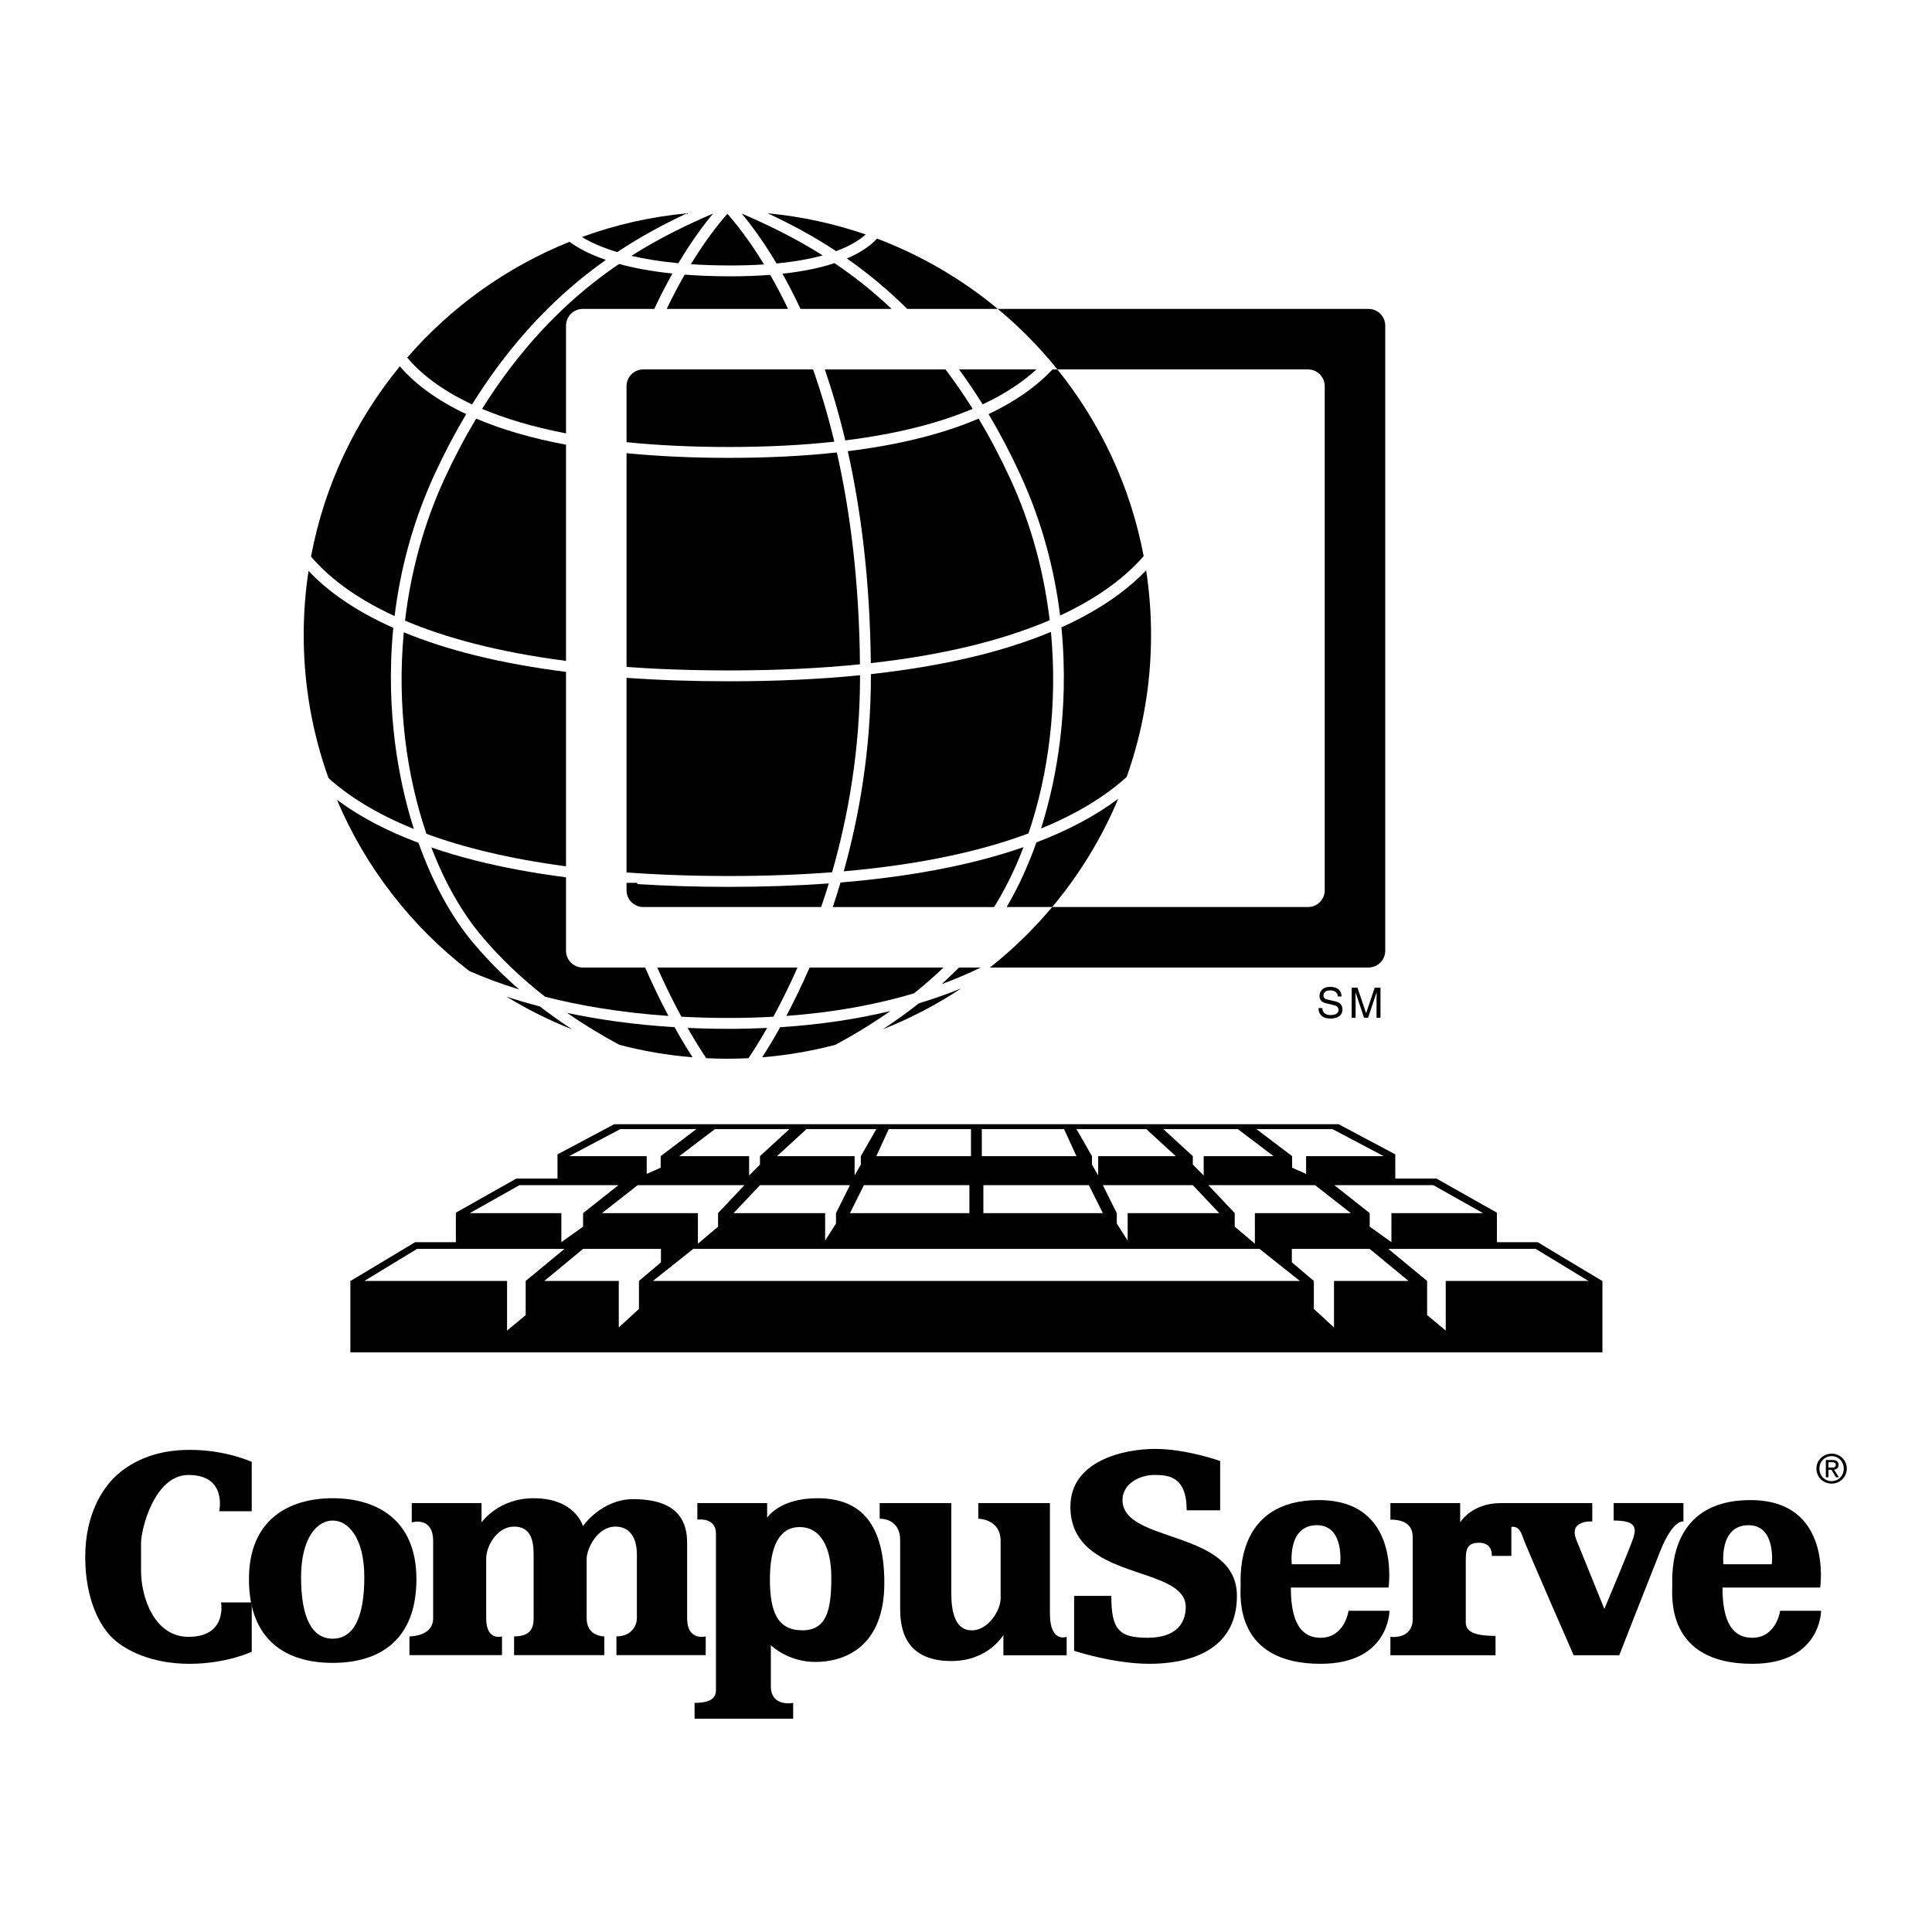 <?xml version="1.0" encoding="utf-8"?>
<!-- Generator: Adobe Illustrator 13.0.0, SVG Export Plug-In . SVG Version: 6.00 Build 14948)  -->
<!DOCTYPE svg PUBLIC "-//W3C//DTD SVG 1.0//EN" "http://www.w3.org/TR/2001/REC-SVG-20010904/DTD/svg10.dtd">
<svg version="1.0" id="Layer_1" xmlns="http://www.w3.org/2000/svg" xmlns:xlink="http://www.w3.org/1999/xlink" x="0px" y="0px"
	 width="192.756px" height="192.756px" viewBox="0 0 192.756 192.756" enable-background="new 0 0 192.756 192.756"
	 xml:space="preserve">
<g>
	<polygon fill-rule="evenodd" clip-rule="evenodd" fill="#FFFFFF" points="0,0 192.756,0 192.756,192.756 0,192.756 0,0 	"/>
	<polygon fill-rule="evenodd" clip-rule="evenodd" points="97.415,112.166 133.56,112.166 139.209,115.174 139.209,117.584 
		143.312,117.584 149.349,120.99 149.349,123.932 153.414,123.932 159.875,127.814 159.875,134.922 34.955,134.922 34.955,127.814 
		41.416,123.932 45.481,123.932 45.481,120.99 51.519,117.584 55.621,117.584 55.621,115.174 61.271,112.166 97.415,112.166 	"/>
	<polygon fill-rule="evenodd" clip-rule="evenodd" fill="#FFFFFF" points="36.348,127.801 41.611,124.602 56.317,124.602 
		52.447,127.801 52.447,131.207 50.589,132.754 50.589,127.801 36.348,127.801 	"/>
	<polygon fill-rule="evenodd" clip-rule="evenodd" fill="#FFFFFF" points="54.305,127.801 58.175,124.602 65.942,124.602 
		65.942,125.943 63.748,127.801 63.748,130.588 61.735,132.445 61.735,127.801 54.305,127.801 	"/>
	<polygon fill-rule="evenodd" clip-rule="evenodd" fill="#FFFFFF" points="46.875,121.033 56.007,121.033 56.007,123.932 
		58.175,122.383 58.175,121.033 61.706,118.242 51.828,118.242 46.875,121.033 	"/>
	<polygon fill-rule="evenodd" clip-rule="evenodd" fill="#FFFFFF" points="56.781,115.348 64.521,115.348 64.521,117.121 
		65.915,116.502 65.915,115.348 69.475,112.65 61.89,112.65 56.781,115.348 	"/>
	<polygon fill-rule="evenodd" clip-rule="evenodd" fill="#FFFFFF" points="60.062,121.033 63.622,118.242 74.274,118.242 
		71.642,121.033 71.642,122.383 69.63,124.086 69.63,121.033 60.062,121.033 	"/>
	<polygon fill-rule="evenodd" clip-rule="evenodd" fill="#FFFFFF" points="67.772,115.348 74.738,115.348 74.738,117.275 
		75.822,116.191 75.822,115.348 78.763,112.65 71.333,112.65 67.772,115.348 	"/>
	<polygon fill-rule="evenodd" clip-rule="evenodd" fill="#FFFFFF" points="77.524,115.348 80.466,112.65 87.432,112.65 
		85.884,115.348 85.884,116.191 85.265,117.275 85.265,115.348 77.524,115.348 	"/>
	<polygon fill-rule="evenodd" clip-rule="evenodd" fill="#FFFFFF" points="75.822,118.242 84.8,118.242 83.407,121.033 
		83.407,122.074 82.323,123.777 82.323,121.033 73.19,121.033 75.822,118.242 	"/>
	<polygon fill-rule="evenodd" clip-rule="evenodd" fill="#FFFFFF" points="88.67,112.65 87.432,115.348 96.874,115.348 
		96.874,112.65 88.67,112.65 	"/>
	<polygon fill-rule="evenodd" clip-rule="evenodd" fill="#FFFFFF" points="86.193,118.242 96.719,118.242 96.719,121.033 
		84.8,121.033 86.193,118.242 	"/>
	<polygon fill-rule="evenodd" clip-rule="evenodd" fill="#FFFFFF" points="158.482,127.801 153.219,124.602 138.513,124.602 
		142.383,127.801 142.383,131.207 144.24,132.754 144.24,127.801 158.482,127.801 	"/>
	<polygon fill-rule="evenodd" clip-rule="evenodd" fill="#FFFFFF" points="140.525,127.801 136.655,124.602 128.888,124.602 
		128.888,125.943 131.083,127.801 131.083,130.588 133.095,132.445 133.095,127.801 140.525,127.801 	"/>
	<polygon fill-rule="evenodd" clip-rule="evenodd" fill="#FFFFFF" points="147.955,121.033 138.822,121.033 138.822,123.932 
		136.655,122.383 136.655,121.033 133.124,118.242 143.002,118.242 147.955,121.033 	"/>
	<polygon fill-rule="evenodd" clip-rule="evenodd" fill="#FFFFFF" points="138.049,115.348 130.309,115.348 130.309,117.121 
		128.915,116.502 128.915,115.348 125.354,112.65 132.94,112.65 138.049,115.348 	"/>
	<polygon fill-rule="evenodd" clip-rule="evenodd" fill="#FFFFFF" points="134.769,121.033 131.208,118.242 120.557,118.242 
		123.188,121.033 123.188,122.383 125.2,124.086 125.2,121.033 134.769,121.033 	"/>
	<polygon fill-rule="evenodd" clip-rule="evenodd" fill="#FFFFFF" points="127.058,115.348 120.092,115.348 120.092,117.275 
		119.008,116.191 119.008,115.348 116.066,112.65 123.497,112.65 127.058,115.348 	"/>
	<polygon fill-rule="evenodd" clip-rule="evenodd" fill="#FFFFFF" points="117.306,115.348 114.364,112.65 107.398,112.65 
		108.946,115.348 108.946,116.191 109.565,117.275 109.565,115.348 117.306,115.348 	"/>
	<polygon fill-rule="evenodd" clip-rule="evenodd" fill="#FFFFFF" points="119.008,118.242 110.03,118.242 111.423,121.033 
		111.423,122.074 112.507,123.777 112.507,121.033 121.64,121.033 119.008,118.242 	"/>
	<polygon fill-rule="evenodd" clip-rule="evenodd" fill="#FFFFFF" points="106.16,112.65 107.398,115.348 97.955,115.348 
		97.955,112.65 106.16,112.65 	"/>
	<polygon fill-rule="evenodd" clip-rule="evenodd" fill="#FFFFFF" points="108.637,118.242 98.11,118.242 98.11,121.033 
		110.03,121.033 108.637,118.242 	"/>
	<polygon fill-rule="evenodd" clip-rule="evenodd" fill="#FFFFFF" points="125.664,124.602 69.166,124.602 65.141,127.801 
		129.689,127.801 125.664,124.602 	"/>
	<path fill-rule="evenodd" clip-rule="evenodd" d="M136.533,30.82H99.551c2.178,1.808,4.171,3.832,5.947,6.037h24.998
		c0.923,0,1.672,0.749,1.672,1.671v50.295c0,0.923-0.749,1.671-1.672,1.671h-25.519c-1.858,2.217-3.939,4.242-6.21,6.037h37.766
		c0.924,0,1.672-0.748,1.672-1.672V32.492C138.205,31.569,137.457,30.82,136.533,30.82L136.533,30.82z"/>
	<path fill-rule="evenodd" clip-rule="evenodd" d="M54.386,99.447c3.502,0.893,7.595,1.586,12.304,1.912
		c-0.726-1.369-1.52-2.984-2.323-4.827h-6.224c-0.923,0-1.672-0.748-1.672-1.672v-7.33c-3.274-0.423-6.306-0.986-9.079-1.688
		c-1.53-0.388-2.98-0.819-4.354-1.291c1.324,3.463,3.036,6.484,5.024,8.846C49.896,95.573,52.007,97.592,54.386,99.447
		L54.386,99.447z"/>
	<path fill-rule="evenodd" clip-rule="evenodd" d="M91.192,99.104c1.032-0.826,2.011-1.684,2.938-2.571H80.774
		c-0.803,1.841-1.596,3.456-2.321,4.825C83.375,100.996,87.594,100.182,91.192,99.104L91.192,99.104z"/>
	<path fill-rule="evenodd" clip-rule="evenodd" d="M40.286,63.087c-0.674,7.193,0.247,14.213,2.261,20.104
		c3.624,1.333,8.187,2.481,13.925,3.24V67.036c-3.272-0.416-6.305-0.967-9.077-1.656C44.799,64.735,42.427,63.967,40.286,63.087
		L40.286,63.087z"/>
	<path fill-rule="evenodd" clip-rule="evenodd" d="M76.593,21.28c2.094,0.977,4.409,2.184,6.826,3.776
		c1.416-0.522,2.344-1.119,2.953-1.662C83.26,22.321,79.985,21.601,76.593,21.28L76.593,21.28z"/>
	<path fill-rule="evenodd" clip-rule="evenodd" d="M78.625,30.82c-0.6-1.25-1.199-2.381-1.781-3.396
		c-1.196,0.093-2.511,0.145-3.963,0.145c-1.675,0-3.192-0.061-4.569-0.167c-0.587,1.021-1.191,2.158-1.794,3.418H78.625
		L78.625,30.82z"/>
	<path fill-rule="evenodd" clip-rule="evenodd" d="M83.26,26.254c-1.357,0.448-3.06,0.822-5.195,1.056
		c0.492,0.876,0.993,1.829,1.495,2.868c0.101,0.209,0.203,0.423,0.305,0.642h9.093c-0.963-0.911-1.958-1.773-2.983-2.583
		C85.062,27.517,84.155,26.859,83.26,26.254L83.26,26.254z"/>
	<path fill-rule="evenodd" clip-rule="evenodd" d="M56.576,101.057c1.629,1.129,3.369,2.191,5.215,3.184
		c2.362,0.621,4.804,1.043,7.308,1.246c-0.463-0.717-1.083-1.721-1.797-3.004C63.312,102.238,59.742,101.73,56.576,101.057
		L56.576,101.057z"/>
	<path fill-rule="evenodd" clip-rule="evenodd" d="M77.838,102.486c-0.713,1.281-1.333,2.285-1.796,3
		c2.499-0.203,4.937-0.623,7.294-1.242c1.954-1.049,3.789-2.174,5.5-3.377C85.634,101.641,81.983,102.221,77.838,102.486
		L77.838,102.486z"/>
	<path fill-rule="evenodd" clip-rule="evenodd" d="M61.581,25.151c2.467-1.639,4.831-2.875,6.966-3.87
		c-3.651,0.345-7.167,1.151-10.487,2.365C58.856,24.136,59.99,24.675,61.581,25.151L61.581,25.151z"/>
	<path fill-rule="evenodd" clip-rule="evenodd" d="M67.683,26.26c1.312-2.206,2.525-3.834,3.46-4.954
		c-2.386,1.031-5.185,2.338-8.149,4.219C64.299,25.831,65.848,26.088,67.683,26.26L67.683,26.26z"/>
	<path fill-rule="evenodd" clip-rule="evenodd" d="M82.082,25.484c-2.94-1.859-5.715-3.155-8.083-4.178
		c0.939,1.125,2.158,2.76,3.475,4.978C79.331,26.107,80.847,25.824,82.082,25.484L82.082,25.484z"/>
	<path fill-rule="evenodd" clip-rule="evenodd" d="M68.929,26.359c1.204,0.081,2.517,0.126,3.952,0.126
		c1.214,0,2.326-0.037,3.347-0.103c-1.464-2.403-2.777-4.057-3.657-5.051C71.695,22.323,70.387,23.969,68.929,26.359L68.929,26.359z
		"/>
	<path fill-rule="evenodd" clip-rule="evenodd" d="M76.536,102.559c-1.229,0.057-2.498,0.088-3.811,0.088
		c-1.42,0-2.793-0.033-4.124-0.094c0.813,1.426,1.474,2.449,1.861,3.023c0.698,0.035,1.401,0.053,2.107,0.053
		c0.707,0,1.41-0.02,2.108-0.055C75.066,105.002,75.726,103.98,76.536,102.559L76.536,102.559z"/>
	<path fill-rule="evenodd" clip-rule="evenodd" d="M93.944,98.188c1.408-0.518,2.704-1.074,3.899-1.655h-2.166
		C95.118,97.096,94.542,97.648,93.944,98.188L93.944,98.188z"/>
	<path fill-rule="evenodd" clip-rule="evenodd" d="M91.681,100.098c-1.142,0.904-2.347,1.768-3.61,2.596
		c2.765-1.09,5.387-2.463,7.831-4.084C94.607,99.137,93.205,99.639,91.681,100.098L91.681,100.098z"/>
	<path fill-rule="evenodd" clip-rule="evenodd" d="M77.158,101.439c0.741-1.365,1.568-3.01,2.41-4.907H65.576
		c0.84,1.896,1.667,3.542,2.407,4.905c1.52,0.082,3.1,0.125,4.743,0.125C74.262,101.562,75.736,101.52,77.158,101.439
		L77.158,101.439z"/>
	<path fill-rule="evenodd" clip-rule="evenodd" d="M84.497,25.79c0.71,0.497,1.428,1.027,2.149,1.597
		c1.343,1.06,2.633,2.206,3.87,3.434h9.035c-3.567-2.961-7.63-5.345-12.044-7.013C86.902,24.453,85.962,25.162,84.497,25.79
		L84.497,25.79z"/>
	<path fill-rule="evenodd" clip-rule="evenodd" d="M47.1,40.349c3.214-5.171,7.029-9.514,11.396-12.962
		c0.654-0.516,1.304-1.001,1.949-1.457c-1.698-0.583-2.852-1.234-3.625-1.805c-6.286,2.526-11.826,6.517-16.193,11.553
		C41.859,37.146,43.86,38.836,47.1,40.349L47.1,40.349z"/>
	<path fill-rule="evenodd" clip-rule="evenodd" d="M32.772,77.626c1.88,1.699,4.597,3.497,8.518,5.08
		c-0.87-2.737-1.515-5.68-1.895-8.728c-0.388-3.107-0.581-6.998-0.156-11.338c-2.017-0.897-3.81-1.902-5.364-3.011
		c-1.265-0.903-2.278-1.807-3.092-2.672c-0.318,2.088-0.482,4.226-0.482,6.402C30.301,68.366,31.174,73.169,32.772,77.626
		L32.772,77.626z"/>
	<path fill-rule="evenodd" clip-rule="evenodd" d="M44.348,47.765c-2.115,4.588-3.378,9.399-3.938,14.158
		c3.919,1.661,9.133,3.116,16.062,4.014V44.368c-3.404-0.638-6.397-1.506-8.965-2.605C46.375,43.655,45.32,45.657,44.348,47.765
		L44.348,47.765z"/>
	<path fill-rule="evenodd" clip-rule="evenodd" d="M39.892,36.549c-4.416,5.376-7.529,11.863-8.863,18.977
		c1.573,1.856,4.144,4.009,8.34,5.938c0.537-4.407,1.727-9.233,3.995-14.152c0.97-2.104,2.019-4.103,3.147-5.996
		c-1.466-0.692-2.782-1.465-3.944-2.319C41.439,38.167,40.567,37.334,39.892,36.549L39.892,36.549z"/>
	<path fill-rule="evenodd" clip-rule="evenodd" d="M48.1,40.792c2.226,0.94,4.978,1.79,8.372,2.447V32.492
		c0-0.923,0.749-1.672,1.672-1.672h7.134c0.102-0.218,0.203-0.434,0.304-0.642c0.506-1.047,1.011-2.006,1.506-2.888
		c-2.129-0.222-3.883-0.56-5.324-0.956c-0.856,0.583-1.724,1.214-2.597,1.903C54.936,31.579,51.231,35.785,48.1,40.792L48.1,40.792z
		"/>
	<path fill-rule="evenodd" clip-rule="evenodd" d="M46.82,96.878c1.466,0.646,3.124,1.271,4.98,1.843
		c-1.67-1.453-3.194-2.996-4.567-4.626c-2.216-2.631-4.083-6.075-5.478-10.003c-3.07-1.154-5.71-2.528-7.884-4.109
		c-0.088-0.064-0.171-0.128-0.257-0.193C36.479,86.572,41.063,92.449,46.82,96.878L46.82,96.878z"/>
	<path fill-rule="evenodd" clip-rule="evenodd" d="M53.867,100.416c-1.178-0.307-2.288-0.637-3.336-0.982
		c2.072,1.268,4.26,2.363,6.547,3.266C55.961,101.967,54.889,101.207,53.867,100.416L53.867,100.416z"/>
	<path fill-rule="evenodd" clip-rule="evenodd" d="M104.726,61.876c-0.562-4.744-1.823-9.538-3.932-14.111
		c-0.972-2.108-2.026-4.109-3.159-6.002c-3.565,1.532-7.925,2.618-13.052,3.252c1.294,5.791,2.214,12.806,2.299,21.146
		C94.676,65.288,100.45,63.71,104.726,61.876L104.726,61.876z"/>
	<path fill-rule="evenodd" clip-rule="evenodd" d="M64.181,36.857c-0.923,0-1.672,0.749-1.672,1.671v5.588
		c3.01,0.307,6.4,0.48,10.216,0.48c3.944,0,7.431-0.192,10.516-0.53c-0.638-2.647-1.359-5.045-2.125-7.209H64.181L64.181,36.857z"/>
	<path fill-rule="evenodd" clip-rule="evenodd" d="M72.726,45.681c-3.674,0-7.078-0.158-10.216-0.467V66.54
		c3.112,0.225,6.508,0.349,10.216,0.349c4.876,0,9.213-0.221,13.073-0.612c-0.077-8.29-0.983-15.291-2.307-21.135
		C80.204,45.5,76.614,45.681,72.726,45.681L72.726,45.681z"/>
	<path fill-rule="evenodd" clip-rule="evenodd" d="M102.892,38.759c-1.245,0.949-2.669,1.799-4.263,2.554
		c1.128,1.895,2.179,3.895,3.148,6c2.26,4.899,3.449,9.707,3.989,14.1c4.107-1.91,6.701-4.046,8.338-5.931
		c-1.313-6.961-4.332-13.319-8.606-18.624h-0.489C104.429,37.479,103.731,38.119,102.892,38.759L102.892,38.759z"/>
	<path fill-rule="evenodd" clip-rule="evenodd" d="M98.062,85.748c-4.167,1.093-8.919,1.862-14.202,2.3
		c-0.251,0.847-0.509,1.663-0.771,2.447h16.09c1.114-1.78,2.103-3.79,2.936-5.977C100.832,84.965,99.48,85.375,98.062,85.748
		L98.062,85.748z"/>
	<path fill-rule="evenodd" clip-rule="evenodd" d="M83.018,87.025c1.606-5.594,2.788-12.215,2.788-19.595c0-0.021,0-0.041,0-0.061
		c-4.038,0.401-8.406,0.603-13.081,0.603c-3.59,0-6.999-0.115-10.216-0.344v19.415c3.113,0.229,6.507,0.356,10.216,0.356
		C76.464,87.399,79.885,87.267,83.018,87.025L83.018,87.025z"/>
	<path fill-rule="evenodd" clip-rule="evenodd" d="M84.335,43.939c5.446-0.678,9.576-1.822,12.704-3.149
		c-0.858-1.372-1.761-2.682-2.704-3.932H82.292C83.016,38.962,83.713,41.318,84.335,43.939L84.335,43.939z"/>
	<path fill-rule="evenodd" clip-rule="evenodd" d="M103.401,84.048c-0.83,2.345-1.828,4.516-2.969,6.447h4.545
		c2.705-3.227,4.937-6.864,6.59-10.804C109.326,81.376,106.591,82.833,103.401,84.048L103.401,84.048z"/>
	<path fill-rule="evenodd" clip-rule="evenodd" d="M114.351,56.905c-0.755,0.789-1.666,1.604-2.768,2.419
		c-1.636,1.21-3.538,2.3-5.686,3.268c0.431,4.36,0.237,8.269-0.151,11.387c-0.378,3.03-1.018,5.956-1.879,8.68
		c3.892-1.593,6.622-3.406,8.538-5.137c1.575-4.427,2.436-9.194,2.436-14.162C114.841,61.165,114.673,59.009,114.351,56.905
		L114.351,56.905z"/>
	<path fill-rule="evenodd" clip-rule="evenodd" d="M104.852,63.045c-2.057,0.855-4.323,1.604-6.791,2.241
		c-3.354,0.864-7.087,1.521-11.171,1.97c0,0.059,0,0.116,0,0.175c0,7.414-1.182,14.036-2.708,19.5
		c7.89-0.69,13.881-2.083,18.427-3.78C104.616,77.256,105.531,70.236,104.852,63.045L104.852,63.045z"/>
	<path fill-rule="evenodd" clip-rule="evenodd" d="M98.039,40.344c2.372-1.112,4.103-2.325,5.366-3.487h-7.72
		C96.502,37.975,97.288,39.136,98.039,40.344L98.039,40.344z"/>
	<path fill-rule="evenodd" clip-rule="evenodd" d="M82.69,88.139c-3.144,0.229-6.468,0.344-9.965,0.344
		c-3.194,0-6.244-0.094-9.144-0.278v-0.121h-1.073v0.74c0,0.923,0.749,1.671,1.672,1.671h17.747
		C82.188,89.732,82.444,88.949,82.69,88.139L82.69,88.139z"/>
	<path fill-rule="evenodd" clip-rule="evenodd" d="M133.473,99.418c-0.021-0.463-0.406-0.609-0.745-0.609
		c-0.255,0-0.686,0.07-0.686,0.525c0,0.256,0.18,0.34,0.355,0.381l0.857,0.197c0.389,0.092,0.682,0.326,0.682,0.803
		c0,0.711-0.661,0.906-1.175,0.906c-0.557,0-0.773-0.166-0.907-0.287c-0.256-0.23-0.306-0.482-0.306-0.762h0.381
		c0,0.543,0.443,0.703,0.827,0.703c0.293,0,0.786-0.076,0.786-0.506c0-0.314-0.146-0.414-0.64-0.531l-0.614-0.143
		c-0.196-0.047-0.64-0.184-0.64-0.707c0-0.469,0.305-0.928,1.033-0.928c1.049,0,1.153,0.627,1.17,0.957H133.473L133.473,99.418z"/>
	<path fill-rule="evenodd" clip-rule="evenodd" d="M137.338,101.543V99.77c0-0.088,0.009-0.469,0.009-0.748h-0.009l-0.844,2.521
		h-0.401l-0.845-2.518h-0.009c0,0.275,0.009,0.656,0.009,0.744v1.773h-0.393v-3.002h0.58l0.857,2.537h0.009l0.853-2.537h0.577v3.002
		H137.338L137.338,101.543z"/>
	<path fill-rule="evenodd" clip-rule="evenodd" d="M8.504,155.326c0,4.27,1.485,6.961,2.785,8.166
		c1.299,1.207,3.898,2.506,7.61,2.506s6.218-1.205,6.218-1.205v-4.92h-3.062c0,0,0.65,3.434-3.249,3.434
		c-3.434,0-4.733-3.99-4.733-6.588v-2.785c0-1.299,1.299-6.775,4.733-6.775c3.898,0,3.063,3.619,3.063,3.619h3.248v-4.918
		c0,0-2.506-1.207-6.218-1.207s-6.033,1.393-7.332,2.598C10.268,148.457,8.504,151.057,8.504,155.326L8.504,155.326z"/>
	<path fill-rule="evenodd" clip-rule="evenodd" d="M33.192,165.906c-4.733,0-8.353-2.32-8.353-8.354s4.084-8.074,8.353-8.074
		c4.27,0,8.354,2.041,8.354,8.074S37.926,165.906,33.192,165.906L33.192,165.906z"/>
	<path fill-rule="evenodd" clip-rule="evenodd" fill="#FFFFFF" d="M33.192,163.492c-2.135,0-3.155-2.227-3.155-6.125
		s1.578-5.662,3.155-5.662c1.578,0,3.156,1.764,3.156,5.662S35.327,163.492,33.192,163.492L33.192,163.492z"/>
	<path fill-rule="evenodd" clip-rule="evenodd" d="M41.081,149.963v1.928c0,0,2.135-0.648,2.135,1.857s0,6.961,0,7.703
		c0,1.855-2.367,1.811-2.367,1.811v1.873h9.235v-1.873c0,0-1.578,0.51-1.578-1.811s0-4.641,0-5.939c0-1.301,1.114-3.203,2.784-3.203
		s1.949,1.393,1.949,2.785s0,5.521,0,6.357s-0.186,1.811-1.949,1.811v1.873h9.003v-1.873c0,0-1.763,0.045-1.763-1.811
		s0-5.012,0-5.939s1.021-3.203,2.877-3.203c1.392,0,2.135,1.068,2.135,2.785c0,2.135,0,5.707,0,6.357s-0.464,1.811-2.042,1.811
		v1.873h8.91v-1.873c0,0-1.856,0.51-1.856-1.811c0-2.971,0-5.662,0-7.518c0-1.857-0.65-4.363-5.383-4.363
		c-3.156,0-5.012,2.691-5.012,2.691s-0.742-2.783-4.919-2.783c-3.527,0-5.198,2.412-5.198,2.412v-1.928H41.081L41.081,149.963z"/>
	<path fill-rule="evenodd" clip-rule="evenodd" d="M69.575,149.963v1.65c0,0,1.856-0.279,1.856,1.393c0,0,0,15.035,0,15.592
		s-0.185,1.299-2.134,1.299v1.578h9.838v-1.578c0,0-2.228,0.465-2.228-1.67s0-4.084,0-4.084s1.67,1.67,4.455,1.67
		c2.784,0,6.868-1.391,6.868-7.889c0-6.496-2.877-8.445-6.682-8.445s-5.012,1.949-5.012,1.949v-1.465H69.575L69.575,149.963z"/>
	<path fill-rule="evenodd" clip-rule="evenodd" fill="#FFFFFF" d="M79.784,152.355c2.042,0,3.156,1.949,3.156,5.012
		s-0.372,5.291-2.877,5.291s-3.249-1.857-3.249-5.105S77.743,152.355,79.784,152.355L79.784,152.355z"/>
	<path fill-rule="evenodd" clip-rule="evenodd" d="M87.766,149.963v1.557c0,0,2.042-0.092,2.042,2.135c0,2.229,0,5.105,0,6.684
		s0.093,5.383,5.104,5.383c3.712,0,5.197-2.6,5.197-2.6v2.025h6.312v-1.84c0,0-1.67,0.65-1.67-2.32c0-2.969,0-11.023,0-11.023
		h-7.147v1.557c0,0,2.228,0,2.228,2.229c0,2.227,0,4.641,0,5.754s-1.207,3.156-2.878,3.156c-1.67,0-2.042-1.857-2.042-3.713
		c0-1.857,0-8.982,0-8.982H87.766L87.766,149.963z"/>
	<path fill-rule="evenodd" clip-rule="evenodd" d="M118.395,150.686h3.341v-4.92c0,0-3.341-1.207-6.497-1.207
		c-3.155,0-8.445,1.207-8.445,5.756c0,7.518,11.508,5.754,11.508,10.023c0,1.578-0.928,3.062-3.805,3.062s-3.62-0.836-3.62-4.176
		h-3.712v5.475c0,0,3.897,1.299,7.518,1.299c3.619,0,8.725-1.113,8.725-6.773c0-6.684-11.416-5.199-11.416-9.561
		c0-1.67,1.764-2.506,3.155-2.506C116.538,147.158,118.395,147.25,118.395,150.686L118.395,150.686z"/>
	<path fill-rule="evenodd" clip-rule="evenodd" d="M128.789,158.389h9.745c0,0,1.3-8.725-6.961-8.725
		c-8.26,0-7.796,7.518-7.796,8.539s-0.649,7.795,7.981,7.795c6.868,0,6.868-5.289,6.868-5.289h-4.083c0,0-0.372,2.691-2.785,2.691
		S128.789,160.986,128.789,158.389L128.789,158.389z"/>
	<path fill-rule="evenodd" clip-rule="evenodd" fill="#FFFFFF" d="M128.882,156.068h4.826c0,0,0.464-3.898-2.32-3.898
		C128.418,152.17,128.882,156.068,128.882,156.068L128.882,156.068z"/>
	<path fill-rule="evenodd" clip-rule="evenodd" d="M171.854,158.389h9.745c0,0,1.3-8.725-6.961-8.725
		c-8.26,0-7.796,7.518-7.796,8.539s-0.65,7.795,7.981,7.795c6.868,0,6.868-5.289,6.868-5.289h-4.084c0,0-0.371,2.691-2.784,2.691
		S171.854,160.986,171.854,158.389L171.854,158.389z"/>
	<path fill-rule="evenodd" clip-rule="evenodd" fill="#FFFFFF" d="M171.947,156.068h4.826c0,0,0.464-3.898-2.32-3.898
		C171.483,152.17,171.947,156.068,171.947,156.068L171.947,156.068z"/>
	<path fill-rule="evenodd" clip-rule="evenodd" d="M138.721,165.146v-1.84c0,0,2.227,0.326,2.227-1.809s0-7.287,0-8.121
		c0-0.836-0.371-1.764-2.227-1.764v-1.65h6.96v1.928c0,0,1.114-1.928,4.084-1.928c2.971,0,9.096,0,9.096,0v1.836
		c0,0-2.413-0.186-1.578,1.855c0.836,2.043,2.785,6.869,2.785,6.869s2.506-5.939,2.877-7.055c0.371-1.113,0.186-1.764-1.949-1.764
		v-1.742h6.961v1.836c0,0-1.021-0.279-2.32,2.969c-1.299,3.25-4.084,10.379-4.084,10.379h-4.548c0,0-4.871-11.105-5.104-11.863
		c-0.371-1.207-1.114-0.928-1.114-0.928v2.877h-1.948c0,0,0.128-1.311-1.265-1.311c-1.322,0-1.334,0.834-1.334,1.855
		s0,4.979,0,5.721s-0.186,1.717,2.97,1.717v1.932H138.721L138.721,165.146z"/>
	<path fill-rule="evenodd" clip-rule="evenodd" d="M181.224,146.523c0-0.857,0.695-1.49,1.518-1.49c0.814,0,1.511,0.633,1.511,1.49
		c0,0.865-0.696,1.498-1.511,1.498C181.919,148.021,181.224,147.389,181.224,146.523L181.224,146.523z"/>
	<path fill-rule="evenodd" clip-rule="evenodd" fill="#FFFFFF" d="M182.741,147.773c0.677,0,1.21-0.531,1.21-1.25
		c0-0.707-0.533-1.242-1.21-1.242c-0.684,0-1.218,0.535-1.218,1.242C181.523,147.242,182.058,147.773,182.741,147.773
		L182.741,147.773z"/>
	<path fill-rule="evenodd" clip-rule="evenodd" d="M182.425,147.389h-0.261v-1.723h0.657c0.406,0,0.608,0.15,0.608,0.49
		c0,0.309-0.194,0.441-0.447,0.475l0.49,0.758h-0.292l-0.455-0.746h-0.301V147.389L182.425,147.389z"/>
	<path fill-rule="evenodd" clip-rule="evenodd" fill="#FFFFFF" d="M182.737,146.42c0.222,0,0.419-0.016,0.419-0.279
		c0-0.215-0.193-0.254-0.375-0.254h-0.356v0.533H182.737L182.737,146.42z"/>
</g>
</svg>
